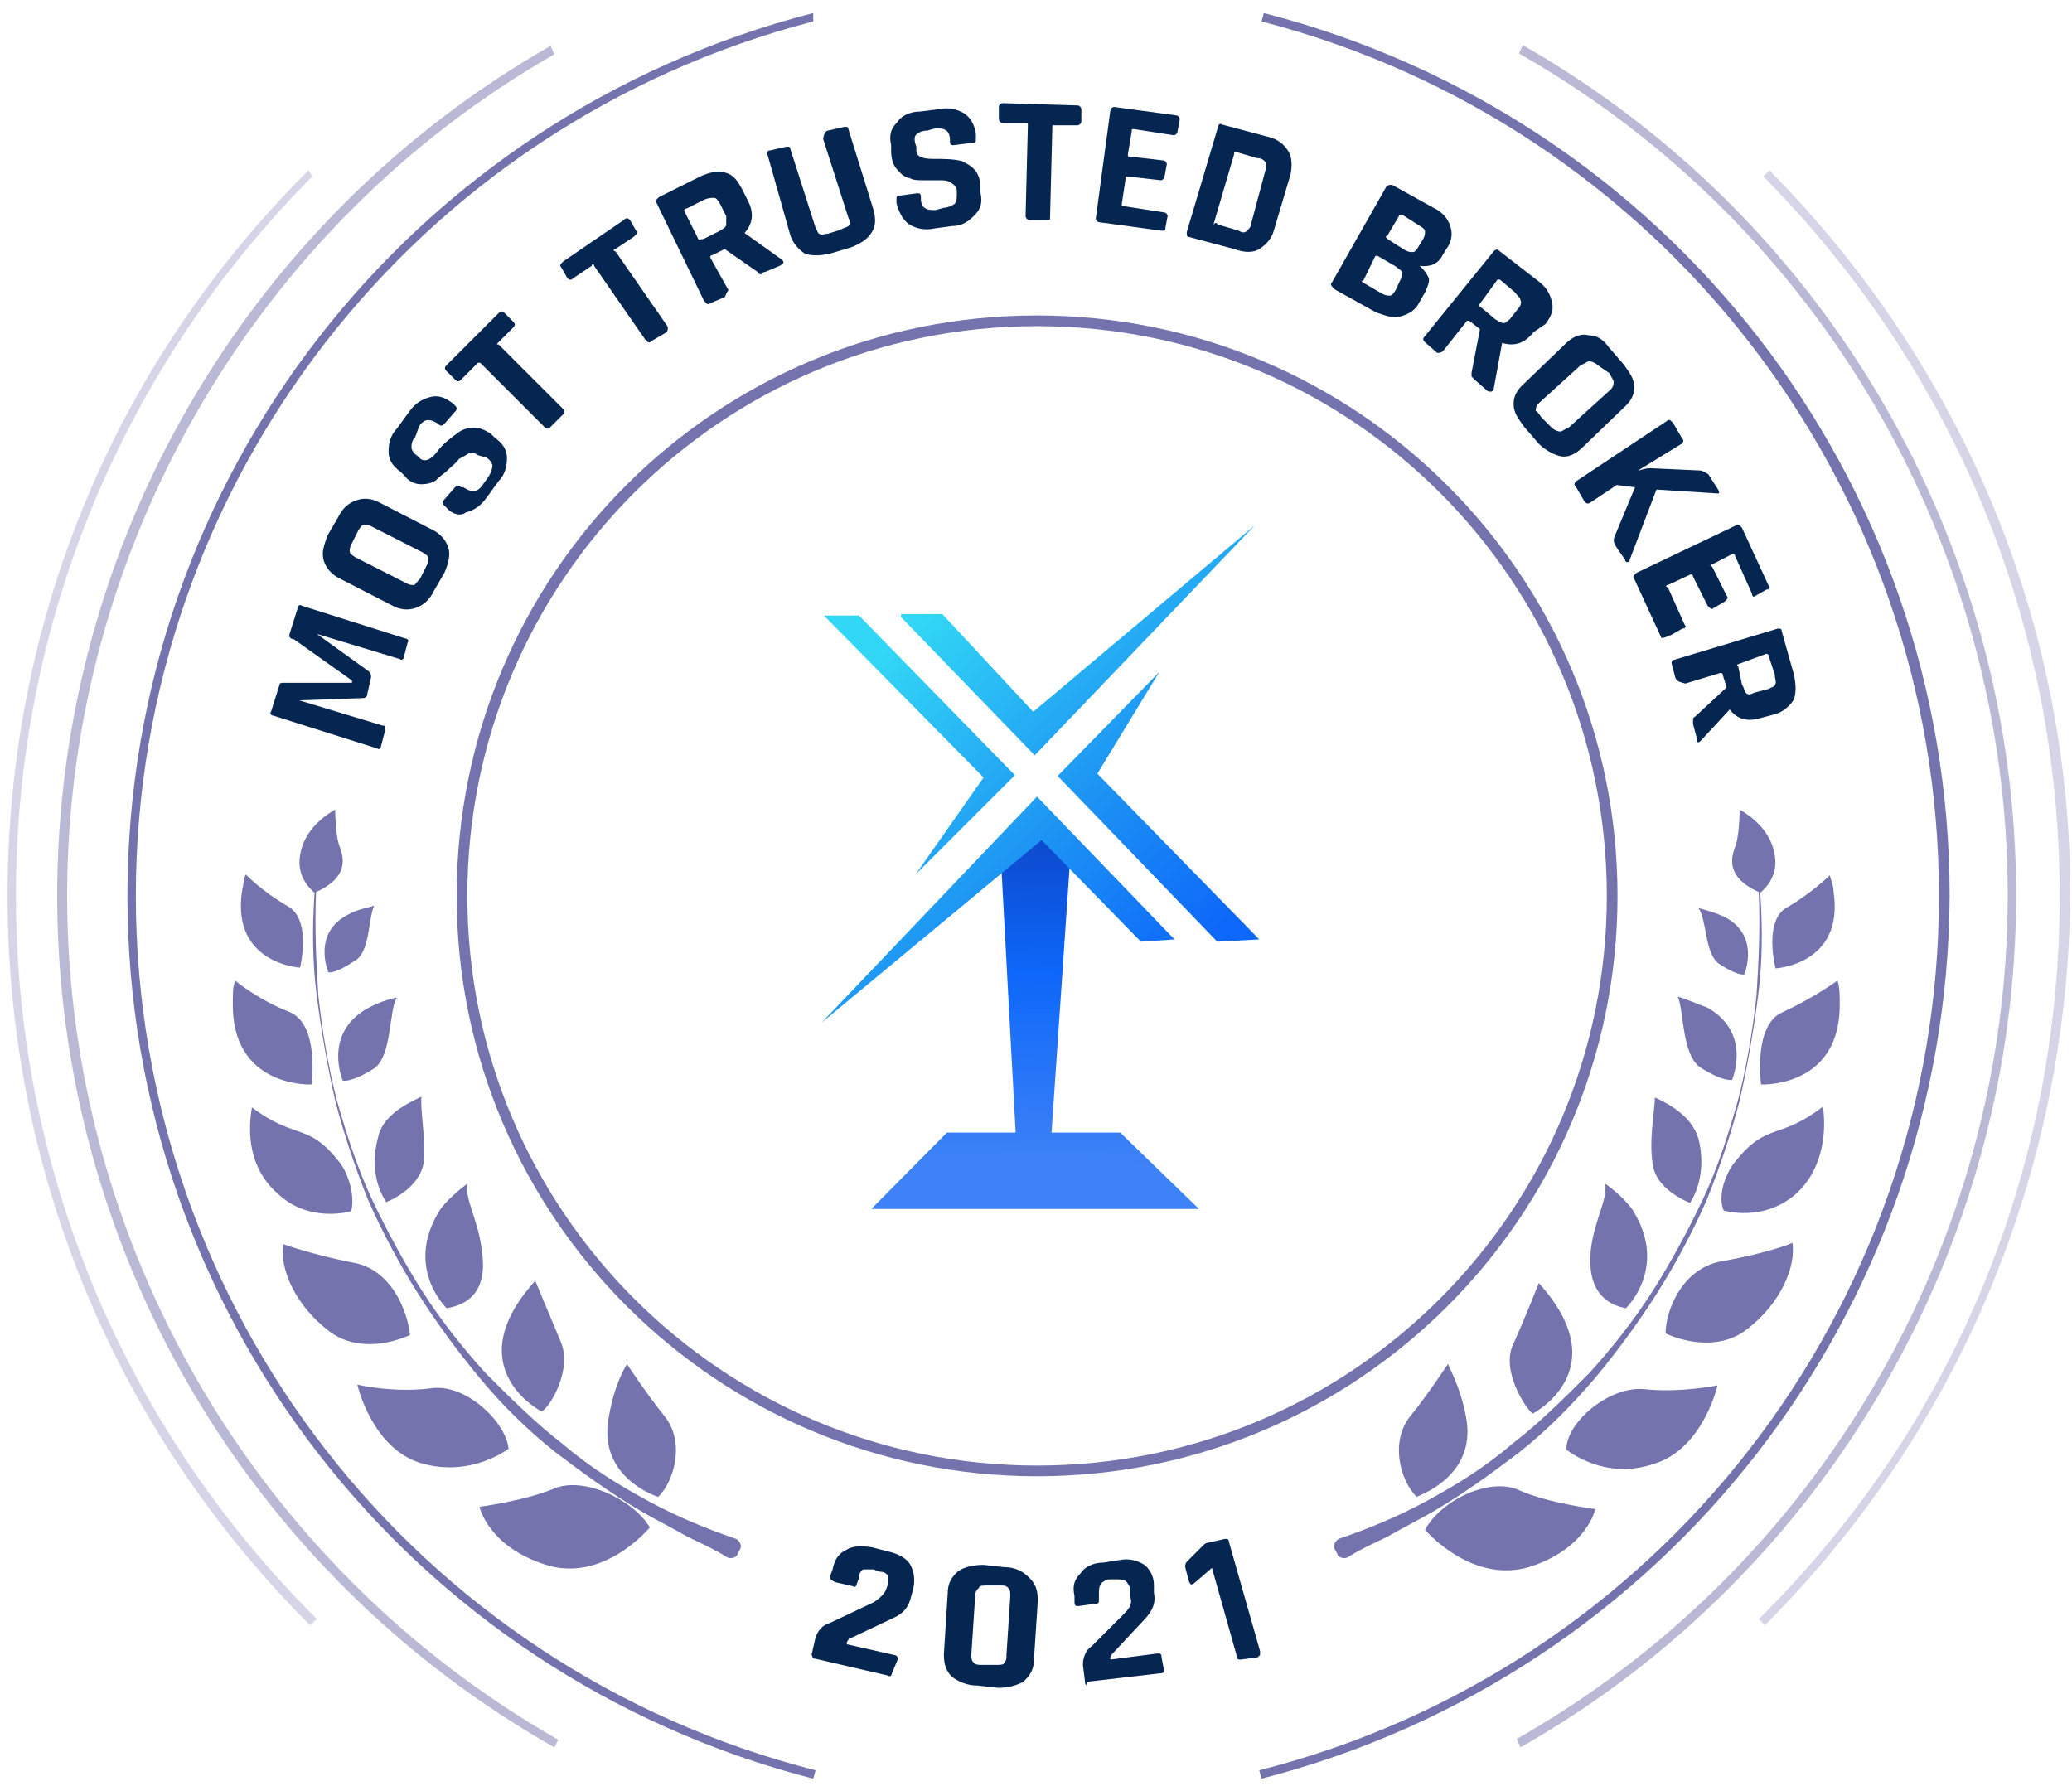 <svg width="145" height="125" viewBox="0 0 145 125" fill="none" xmlns="http://www.w3.org/2000/svg">
<path d="M20.248 44.416L20.836 42.546C20.836 42.385 20.996 42.278 21.103 42.385L28.372 44.684C28.532 44.684 28.639 44.844 28.532 44.951L28.265 45.967C28.265 46.127 28.105 46.234 27.998 46.127L22.172 44.363L25.806 46.982C25.967 47.142 25.967 47.249 25.967 47.41L25.7 48.586C25.7 48.746 25.539 48.853 25.432 48.853L20.943 49.013L26.769 50.777C26.929 50.777 26.929 50.777 26.929 50.937C26.929 50.937 26.929 51.098 26.929 51.205L26.662 52.22C26.662 52.38 26.501 52.487 26.395 52.38L19.125 50.082C18.965 50.082 18.858 49.922 18.965 49.815L19.553 47.944C19.553 47.784 19.713 47.784 19.82 47.784H24.631V47.623L20.568 44.737C20.248 44.684 20.248 44.577 20.248 44.416Z" fill="#062652"/>
<path d="M31.101 40.087L30.353 41.37C30.085 41.958 29.604 42.386 29.07 42.546C28.642 42.706 28.054 42.706 27.466 42.386L23.832 40.515C23.244 40.248 22.816 39.767 22.656 39.232C22.495 38.644 22.656 38.217 22.923 37.468L23.671 36.185C23.939 35.598 24.42 35.17 24.954 35.01C25.382 34.849 25.97 34.849 26.558 35.17L30.192 37.041C30.78 37.308 31.208 37.789 31.368 38.324C31.529 38.751 31.422 39.339 31.101 40.087ZM29.39 40.515L29.818 39.66C29.979 39.393 29.979 39.232 29.979 39.072C29.979 38.911 29.818 38.805 29.551 38.644L26.077 36.88C25.809 36.72 25.649 36.72 25.489 36.72C25.328 36.72 25.221 36.88 25.061 37.148L24.633 38.003C24.473 38.27 24.473 38.43 24.473 38.591C24.473 38.751 24.633 38.858 24.901 39.018L28.375 40.782C28.642 40.943 28.803 40.943 28.963 40.943C29.07 40.943 29.23 40.622 29.39 40.515Z" fill="#062652"/>
<path d="M31.256 35.545L31.095 35.384C30.935 35.224 30.935 35.117 31.095 34.957L31.843 34.102C32.004 33.941 32.111 33.941 32.271 34.102H32.431C32.699 34.262 32.859 34.369 33.18 34.369C33.34 34.369 33.607 34.208 33.768 33.941L34.195 33.353C34.356 33.086 34.463 32.765 34.463 32.605C34.463 32.445 34.302 32.177 34.035 32.017L33.447 31.857C33.287 31.696 33.02 31.696 32.859 31.696C32.592 31.857 32.431 31.963 32.111 32.124C31.95 32.391 31.683 32.551 31.363 32.872C31.042 33.193 30.774 33.3 30.507 33.62C30.24 33.781 29.919 33.888 29.492 33.888C29.064 33.888 28.637 33.727 28.316 33.3L28.049 33.032C27.461 32.605 27.193 32.177 27.193 31.589C27.193 31.001 27.354 30.413 27.781 29.986L28.637 28.81C29.064 28.222 29.492 27.955 30.08 27.794C30.668 27.634 31.095 27.794 31.683 28.222L31.843 28.382C32.004 28.543 32.004 28.65 31.843 28.81L31.095 29.665C30.935 29.826 30.828 29.826 30.668 29.665C30.4 29.505 30.24 29.398 29.919 29.398C29.759 29.398 29.492 29.558 29.331 29.826L29.064 30.574C28.797 30.841 28.797 31.162 28.797 31.322C28.797 31.483 28.957 31.75 29.224 31.91L29.385 32.07C29.652 32.338 30.133 32.231 30.561 31.643C30.988 31.055 31.576 30.627 32.164 30.2C32.431 30.039 32.752 29.932 33.18 29.932C33.607 29.932 33.928 30.093 34.356 30.36L34.623 30.627C35.211 31.055 35.478 31.483 35.478 32.07C35.478 32.658 35.318 33.246 34.89 33.674L34.035 34.85C33.607 35.438 33.18 35.705 32.592 35.865C32.271 36.133 31.683 36.026 31.256 35.545Z" fill="#062652"/>
<path d="M39.381 29.024L38.526 29.879C38.366 30.04 38.259 30.04 38.099 29.879L33.609 25.39H33.448L32.273 26.565C32.112 26.726 32.005 26.726 31.845 26.565L31.257 25.977C31.097 25.817 31.097 25.71 31.257 25.55L34.892 21.915C35.052 21.755 35.159 21.755 35.319 21.915L35.907 22.503C36.068 22.663 36.068 22.77 35.907 22.931L34.892 23.946C34.731 24.107 34.731 24.107 34.892 24.107L39.381 28.596C39.542 28.757 39.542 28.917 39.381 29.024Z" fill="#062652"/>
<path d="M46.651 23.252L45.636 23.84C45.476 24.001 45.369 24.001 45.208 23.84L41.574 18.602C41.574 18.442 41.413 18.442 41.413 18.602L40.131 19.457C39.97 19.618 39.863 19.618 39.703 19.457L39.275 18.709C39.115 18.549 39.275 18.442 39.436 18.282L43.658 15.395C43.819 15.235 43.926 15.235 44.086 15.395L44.514 16.143C44.674 16.304 44.514 16.411 44.353 16.571L43.07 17.426C42.91 17.426 42.91 17.587 43.07 17.587L46.705 22.825C46.758 22.932 46.758 23.092 46.651 23.252Z" fill="#062652"/>
<path d="M50.714 20.794L49.699 21.222C49.538 21.382 49.431 21.222 49.271 21.061L45.957 14.22C45.797 14.059 45.957 13.952 46.117 13.792L49.004 12.349C49.592 12.082 50.18 11.921 50.768 12.082C51.355 12.242 51.623 12.669 51.944 13.258L52.371 14.113C52.799 14.968 52.638 15.716 52.104 16.304L54.723 18.175C54.883 18.335 54.883 18.442 54.562 18.602L53.547 19.03C53.387 19.03 53.28 19.191 53.28 19.191C53.119 19.191 53.119 19.191 53.013 19.03L50.714 17.427L49.859 17.854C49.699 17.854 49.699 18.015 49.699 18.015L50.981 20.313C50.821 20.473 50.821 20.634 50.714 20.794ZM49.218 16.732L50.393 16.144C50.661 15.983 50.821 15.877 50.821 15.716C50.821 15.556 50.821 15.449 50.821 15.128L50.393 14.273C50.233 14.006 50.126 13.845 49.966 13.845C49.806 13.845 49.538 13.845 49.218 14.006L48.042 14.594C47.881 14.594 47.881 14.754 47.881 14.754L48.897 16.785C49.111 16.732 49.111 16.732 49.218 16.732Z" fill="#062652"/>
<path d="M57.928 9.142L59.104 8.875C59.264 8.875 59.371 8.875 59.371 9.035L61.135 14.701C61.295 15.289 61.295 15.877 60.974 16.304C60.707 16.732 60.226 17.052 59.531 17.32L58.088 17.747C57.34 17.908 56.805 17.908 56.324 17.747C55.897 17.48 55.469 16.999 55.309 16.465L53.705 10.799C53.705 10.638 53.705 10.531 53.865 10.531L55.041 10.264C55.202 10.264 55.309 10.264 55.309 10.425L57.072 15.93C57.233 16.197 57.233 16.358 57.34 16.358C57.5 16.518 57.607 16.358 57.928 16.358L58.783 16.09C59.05 15.93 59.211 15.93 59.371 15.823C59.531 15.663 59.531 15.556 59.371 15.235L57.607 9.73C57.66 9.302 57.821 9.142 57.928 9.142Z" fill="#062652"/>
<path d="M62.736 14.22V13.953C62.736 13.792 62.736 13.685 63.003 13.685L64.179 13.525C64.339 13.525 64.446 13.525 64.446 13.792V13.953C64.446 14.22 64.607 14.541 64.714 14.541C64.874 14.701 65.141 14.701 65.462 14.701L66.05 14.541C66.317 14.541 66.638 14.38 66.798 14.273C66.959 14.113 66.959 13.846 66.959 13.525V13.365C66.959 13.098 66.798 12.937 66.531 12.777C66.264 12.616 66.103 12.616 65.676 12.616C65.408 12.616 64.927 12.616 64.66 12.616C64.233 12.616 63.912 12.616 63.645 12.456C63.377 12.456 63.057 12.189 62.789 11.868C62.522 11.601 62.362 11.12 62.362 10.585V10.158C62.201 9.409 62.362 8.982 62.789 8.554C63.057 8.127 63.645 7.806 64.393 7.806L65.676 7.646C66.424 7.485 66.959 7.646 67.44 7.913C67.867 8.18 68.188 8.661 68.295 9.356V9.73C68.295 9.89 68.295 9.997 68.028 9.997L66.745 10.158C66.584 10.158 66.477 10.158 66.477 9.89V9.73C66.477 9.463 66.317 9.142 66.21 9.142C66.05 8.982 65.783 8.982 65.462 8.982L64.874 9.142C64.446 9.142 64.286 9.302 64.126 9.409C63.965 9.57 63.965 9.837 64.126 10.265V10.532C64.126 10.959 64.553 11.12 65.302 11.12C66.05 11.12 66.745 11.12 67.333 11.28C67.6 11.441 67.921 11.547 68.188 11.868C68.455 12.135 68.615 12.616 68.615 13.044V13.472C68.776 14.22 68.615 14.648 68.188 15.075C67.76 15.503 67.333 15.823 66.584 15.823L65.408 15.984C64.66 16.144 64.126 15.984 63.645 15.716C63.163 15.396 62.896 14.808 62.736 14.22Z" fill="#062652"/>
<path d="M73.161 15.396H72.038C71.878 15.396 71.771 15.235 71.771 15.128L71.931 8.768C71.931 8.607 71.931 8.607 71.771 8.607H70.168C70.007 8.607 69.9 8.447 69.9 8.34V7.485C69.9 7.325 70.061 7.218 70.168 7.218L75.406 7.378C75.566 7.378 75.673 7.538 75.673 7.645V8.501C75.673 8.661 75.513 8.768 75.406 8.768H73.802C73.642 8.768 73.642 8.768 73.642 8.928L73.482 15.289C73.482 15.396 73.482 15.396 73.161 15.396Z" fill="#062652"/>
<path d="M81.282 16.144L76.953 15.556C76.792 15.556 76.686 15.396 76.686 15.289L77.701 7.752C77.701 7.592 77.861 7.485 77.968 7.485L82.298 8.073C82.458 8.073 82.565 8.233 82.565 8.34L82.405 9.195C82.405 9.356 82.244 9.463 82.138 9.463L79.358 9.035C79.198 9.035 79.198 9.035 79.198 9.195L78.93 10.799C78.93 10.959 78.93 10.959 79.091 10.959L81.389 11.226C81.549 11.226 81.656 11.387 81.656 11.494L81.496 12.349C81.496 12.509 81.336 12.616 81.229 12.616L78.93 12.349C78.77 12.349 78.77 12.349 78.77 12.509L78.503 14.273C78.503 14.433 78.503 14.433 78.663 14.433L81.443 14.861C81.603 14.861 81.71 15.021 81.71 15.128L81.549 15.983C81.603 16.144 81.443 16.144 81.282 16.144Z" fill="#062652"/>
<path d="M83.049 16.251L85.24 8.875C85.24 8.714 85.401 8.608 85.508 8.714L88.715 9.57C89.463 9.73 89.891 10.158 90.158 10.585C90.425 11.013 90.425 11.601 90.318 12.189L89.142 16.144C88.982 16.732 88.554 17.16 88.127 17.427C87.699 17.694 87.111 17.694 86.363 17.427L83.156 16.572C83.049 16.572 83.049 16.411 83.049 16.251ZM85.24 15.716L86.683 16.144C86.951 16.304 87.111 16.304 87.271 16.144C87.432 15.984 87.539 15.877 87.539 15.716L88.554 11.921C88.715 11.654 88.554 11.494 88.554 11.334C88.394 11.173 88.287 11.066 87.966 11.066L86.523 10.639C86.363 10.639 86.363 10.639 86.363 10.799L84.92 15.716C85.08 15.556 85.08 15.556 85.24 15.716Z" fill="#062652"/>
<path d="M93.202 19.778L96.997 13.097C97.157 12.937 97.157 12.937 97.424 12.937L100.311 14.54C100.899 14.807 101.326 15.288 101.487 15.823C101.647 16.25 101.647 16.838 101.219 17.426L100.952 17.854C100.685 18.442 100.097 18.709 99.349 18.602C99.616 18.869 99.776 19.03 99.937 19.351C100.097 19.618 99.937 19.939 99.776 20.366L99.349 21.114C99.081 21.702 98.6 21.97 98.066 22.13C97.531 22.29 97.05 22.13 96.302 21.863L93.416 20.259C93.202 20.045 93.041 19.885 93.202 19.778ZM95.393 19.778L96.676 20.526C96.943 20.687 97.104 20.687 97.264 20.687C97.424 20.687 97.531 20.526 97.692 20.259L97.959 19.671C98.119 19.404 98.119 19.244 98.119 19.083C98.119 18.923 97.852 18.816 97.692 18.656L96.409 17.907C96.249 17.907 96.249 17.907 96.249 17.907L95.393 19.671C95.233 19.618 95.233 19.618 95.393 19.778ZM97.104 16.732L98.28 17.48C98.547 17.64 98.707 17.64 98.868 17.64C99.028 17.64 99.135 17.48 99.295 17.213L99.562 16.785C99.723 16.518 99.723 16.357 99.723 16.197C99.723 16.037 99.562 15.93 99.295 15.769L98.119 15.021C97.959 15.021 97.959 15.021 97.959 15.021L97.104 16.464C96.943 16.571 96.943 16.571 97.104 16.732Z" fill="#062652"/>
<path d="M100.575 24.695L99.72 23.947C99.56 23.786 99.56 23.679 99.72 23.519L104.531 17.586C104.691 17.426 104.798 17.426 104.958 17.586L107.577 19.617C108.165 20.045 108.433 20.472 108.593 21.06C108.753 21.648 108.593 22.076 108.165 22.664L107.31 23.252C106.722 24 106.027 24.267 105.119 24L104.531 27.207C104.531 27.367 104.37 27.474 104.103 27.367L103.248 26.619C103.088 26.459 103.088 26.459 102.981 26.352C102.981 26.352 102.981 26.192 102.981 26.085L103.569 23.038L102.82 22.45C102.66 22.45 102.66 22.45 102.66 22.45L101.056 24.481C100.896 24.695 100.736 24.695 100.575 24.695ZM103.622 21.488L104.638 22.343C104.905 22.503 105.065 22.61 105.225 22.61C105.386 22.61 105.493 22.45 105.653 22.343L106.241 21.595C106.401 21.434 106.508 21.167 106.401 21.007C106.401 20.847 106.241 20.74 105.974 20.419L104.958 19.564C104.798 19.564 104.798 19.564 104.798 19.564L103.515 21.328C103.515 21.328 103.515 21.488 103.622 21.488Z" fill="#062652"/>
<path d="M107.686 31.055L106.67 29.879C106.243 29.291 105.922 28.864 105.922 28.276C105.922 27.688 106.189 27.26 106.67 26.833L109.556 24.053C109.984 23.626 110.572 23.305 111.16 23.465C111.748 23.465 112.176 23.733 112.603 24.321L113.619 25.497C114.046 26.084 114.367 26.512 114.367 27.1C114.367 27.688 114.1 28.116 113.619 28.543L110.732 31.323C110.305 31.75 109.717 32.071 109.129 31.91C108.701 31.804 108.113 31.483 107.686 31.055ZM107.846 29.184L108.594 29.933C108.755 30.093 109.022 30.2 109.182 30.2C109.343 30.2 109.45 30.04 109.77 29.933L112.657 27.314C112.817 27.153 112.924 27.047 112.924 26.726C112.924 26.566 112.764 26.459 112.657 26.138L111.801 25.55C111.641 25.39 111.374 25.283 111.213 25.283C111.053 25.283 110.946 25.443 110.625 25.55L107.739 28.169C107.579 28.329 107.472 28.436 107.472 28.757C107.525 28.757 107.686 28.917 107.846 29.184Z" fill="#062652"/>
<path d="M110.894 35.117L110.306 34.101C110.145 33.941 110.145 33.834 110.306 33.674L116.666 29.451C116.827 29.291 116.934 29.451 117.094 29.611L117.682 30.627C117.842 30.787 117.842 30.894 117.682 31.055L114.635 32.925C114.796 32.925 115.063 32.765 115.491 32.765L118.965 32.925C119.125 32.925 119.392 33.086 119.553 33.193L120.301 34.369C120.301 34.529 120.301 34.529 120.301 34.529H120.141L115.918 34.262L114.047 39.179C114.047 39.34 113.887 39.34 113.887 39.34C113.887 39.34 113.727 39.34 113.727 39.179L113.139 38.324C112.978 38.057 112.871 37.896 112.978 37.576L114.421 34.101L113.139 33.941L111.375 35.117C111.161 35.277 111.054 35.277 110.894 35.117Z" fill="#062652"/>
<path d="M116.238 44.577L114.367 40.515C114.207 40.355 114.367 40.248 114.528 40.087L121.476 36.773C121.636 36.613 121.743 36.773 121.904 36.934L123.774 40.996C123.935 41.156 123.774 41.263 123.614 41.263L122.866 41.691C122.705 41.851 122.599 41.691 122.599 41.531L121.423 38.911C121.423 38.751 121.262 38.751 121.262 38.751L119.819 39.499C119.659 39.499 119.659 39.66 119.819 39.66L120.835 41.691C120.995 41.851 120.835 41.958 120.674 42.118L119.926 42.546C119.766 42.706 119.659 42.546 119.498 42.386L118.483 40.355C118.483 40.194 118.323 40.194 118.323 40.194L116.719 40.943C116.559 40.943 116.559 41.103 116.719 41.103L117.895 43.722C118.055 43.882 117.895 43.989 117.735 43.989L116.986 44.417C116.398 44.684 116.238 44.684 116.238 44.577Z" fill="#062652"/>
<path d="M117.251 47.463L116.984 46.447C116.984 46.287 116.984 46.18 117.145 46.18L124.414 43.989C124.574 43.989 124.681 43.989 124.681 44.149L125.536 47.196C125.697 47.944 125.697 48.479 125.536 48.96C125.269 49.387 124.788 49.815 124.253 49.975L123.238 50.242C122.383 50.51 121.634 50.403 121.046 49.654L119.015 51.846C118.855 52.006 118.748 52.006 118.748 51.686L118.481 50.67C118.481 50.51 118.481 50.403 118.481 50.403C118.481 50.242 118.481 50.242 118.641 50.136L120.833 48.104L120.565 47.249C120.565 47.089 120.405 47.089 120.405 47.089L117.946 47.837C117.572 47.73 117.412 47.73 117.251 47.463ZM121.634 46.608L121.902 47.891C122.062 48.158 122.062 48.318 122.169 48.479C122.329 48.639 122.436 48.639 122.757 48.479L123.772 48.211C124.04 48.051 124.2 48.051 124.2 47.944C124.36 47.784 124.2 47.517 124.2 47.196L123.772 45.913C123.772 45.753 123.612 45.753 123.612 45.753L121.581 46.501C121.634 46.447 121.474 46.608 121.634 46.608Z" fill="#062652"/>
<path d="M56.805 115.767L57.072 114.591C57.232 114.164 57.5 113.736 58.087 113.576L61.134 112.133C61.562 111.865 61.883 111.545 61.989 111.277L62.15 110.85C62.15 110.582 62.15 110.422 62.15 110.262C61.989 110.101 61.883 109.994 61.562 109.994L61.134 109.834C60.867 109.834 60.546 109.834 60.386 109.834C60.225 109.994 60.119 110.101 60.119 110.422L59.958 110.85C59.958 111.01 59.798 111.117 59.691 111.01L58.515 110.743C58.087 110.582 58.087 110.476 58.087 110.315L58.248 109.888C58.408 109.139 58.675 108.712 59.263 108.444C59.691 108.177 60.279 108.177 61.027 108.284L62.043 108.551C62.791 108.712 63.326 108.979 63.646 109.407C63.914 109.834 64.074 110.422 63.914 111.17L63.753 111.758C63.593 112.507 63.165 112.934 62.577 113.202L59.531 114.645C59.37 114.645 59.37 114.805 59.263 114.912V115.072L62.577 115.821C62.738 115.821 62.845 115.981 62.845 116.088L62.417 117.103C62.417 117.264 62.257 117.371 62.15 117.264L57.072 116.088C56.912 116.088 56.805 115.927 56.805 115.767Z" fill="#062652"/>
<path d="M69.848 118.119L68.405 117.959C67.656 117.959 67.122 117.692 66.641 117.371C66.213 116.943 66.053 116.516 66.053 115.767L66.32 111.545C66.32 110.796 66.587 110.369 67.068 109.941C67.496 109.674 68.084 109.514 68.832 109.514L70.275 109.674C71.024 109.674 71.558 109.941 72.039 110.422C72.467 110.85 72.627 111.278 72.627 112.026L72.36 116.088C72.36 116.836 72.093 117.264 71.612 117.692C71.13 117.959 70.543 118.119 69.848 118.119ZM68.832 116.516H69.687C69.955 116.516 70.275 116.516 70.275 116.355C70.436 116.195 70.436 116.088 70.436 115.767L70.703 111.705C70.703 111.438 70.703 111.278 70.543 111.117C70.382 110.957 70.275 110.957 69.955 110.957H69.099C68.832 110.957 68.511 110.957 68.511 111.117C68.351 111.278 68.244 111.384 68.244 111.705L67.977 115.767C67.977 116.035 67.977 116.195 68.137 116.355C68.244 116.516 68.511 116.516 68.832 116.516Z" fill="#062652"/>
<path d="M75.942 117.798L75.782 116.516C75.782 116.088 75.942 115.5 76.37 115.233L78.668 112.934C79.096 112.507 79.256 112.186 79.096 111.758V111.277C79.096 111.01 78.935 110.85 78.828 110.689C78.668 110.529 78.401 110.529 78.08 110.529H77.653C77.385 110.529 77.225 110.689 77.065 110.796C76.904 111.064 76.904 111.224 76.904 111.545V111.972C76.904 112.133 76.904 112.24 76.637 112.24L75.461 112.4C75.301 112.4 75.194 112.4 75.194 112.133V111.705C75.034 110.957 75.194 110.529 75.621 110.102C75.889 109.674 76.477 109.353 77.225 109.353L78.24 109.193C78.989 109.033 79.523 109.193 80.004 109.46C80.432 109.727 80.753 110.315 80.753 110.903V111.491C80.913 112.24 80.592 112.774 80.165 113.255L77.866 115.714C77.706 115.874 77.706 115.981 77.706 115.981V116.141L81.02 115.714C81.18 115.714 81.287 115.714 81.287 115.981L81.448 116.836C81.448 116.997 81.448 117.104 81.18 117.104L76.102 117.691C76.102 117.959 75.942 117.959 75.942 117.798Z" fill="#062652"/>
<path d="M83.209 110.69L82.941 109.674C82.941 109.514 82.941 109.407 83.102 109.246L84.117 108.231C84.278 108.07 84.385 107.964 84.545 107.964L85.721 107.696C85.881 107.696 85.988 107.696 85.988 107.857L88.18 115.553C88.18 115.714 88.18 115.714 88.18 115.821L88.019 115.981L86.843 116.141C86.683 116.141 86.576 116.141 86.576 115.981L84.812 109.727L83.636 110.743C83.316 111.01 83.316 110.85 83.209 110.69Z" fill="#062652"/>
<path d="M100.311 105.772C99.296 106.36 98.12 106.948 97.105 107.536C96.249 107.963 95.234 108.391 94.326 108.979C94.058 109.139 93.577 108.979 93.577 108.712L93.417 108.444C93.257 108.177 93.417 107.857 93.684 107.696C95.875 106.948 97.906 106.093 99.777 105.077C101.968 103.902 103.999 102.619 105.87 101.015C107.74 99.572 109.504 97.809 111.214 96.098C112.818 94.335 114.421 92.304 115.704 90.273C116.987 88.242 118.162 86.051 119.178 83.913C120.193 81.775 120.942 79.423 121.636 76.965C122.224 74.667 122.652 72.155 122.919 69.696C123.079 67.238 123.186 64.886 123.079 62.427C120.461 61.252 121.316 59.648 121.476 59.114C121.743 58.259 121.743 56.655 121.743 56.655C122.491 57.083 123.935 58.098 124.202 59.862C124.469 61.465 123.347 62.321 123.186 62.481C123.347 64.939 123.347 67.291 123.026 69.749C122.705 72.208 122.278 74.667 121.743 77.018C121.155 79.316 120.3 81.828 119.445 83.966C118.43 86.264 117.254 88.456 115.971 90.487C114.688 92.517 113.192 94.549 111.642 96.419C110.039 98.29 108.328 100.053 106.297 101.657C104.534 102.993 102.503 104.489 100.311 105.772ZM99.724 107.055C99.724 107.055 102.93 110.849 106.992 109.674C111.054 108.391 111.642 105.612 111.642 105.612C111.642 105.612 108.328 105.184 106.404 104.329C104.373 103.314 100.899 104.917 99.724 107.055ZM102.61 99.252C102.342 97.648 101.754 96.366 101.327 95.457C101.327 95.457 99.884 97.648 98.708 99.091C97.265 100.855 97.96 103.581 99.136 104.757C98.975 104.757 103.358 103.474 102.61 99.252ZM115.116 97.221C112.657 96.954 109.611 99.519 109.611 101.443C109.611 101.443 112.23 103.634 115.704 102.458C119.178 101.443 120.193 96.954 120.193 96.954C120.193 96.954 117.574 97.488 115.116 97.221ZM107.259 98.931C107.259 98.931 113.192 95.885 107.687 89.792C107.687 89.792 106.832 91.983 105.923 94.014C104.961 95.885 106.832 98.664 107.259 98.931ZM120.621 88.242C117.735 88.669 116.559 91.716 116.559 93.319C116.559 93.319 119.766 94.923 122.224 93.052C124.683 91.181 125.698 88.562 125.431 86.959C125.378 87.066 123.347 87.761 120.621 88.242ZM113.78 91.555C113.78 91.555 116.826 88.669 114.207 84.608C113.78 84.02 113.032 83.325 112.337 82.844C112.497 84.02 111.589 85.302 111.321 87.494C111.054 90.273 112.337 91.288 113.78 91.555ZM121.476 81.24C120.728 82.096 120.193 83.699 120.621 84.714C120.621 84.714 123.4 85.57 125.698 83.539C127.302 82.096 127.89 79.744 127.569 77.446C124.522 79.797 123.667 78.515 121.476 81.24ZM123.24 75.896C123.24 75.896 128.905 76.163 128.745 70.07C128.745 69.643 128.745 69.055 128.584 68.627C128.584 68.627 126.981 69.803 124.79 70.819C122.652 71.674 123.24 75.896 123.24 75.896ZM115.65 81.401C115.811 83.271 118.269 84.18 118.269 84.18C118.269 84.18 119.552 82.416 118.857 79.691C118.43 78.247 117.093 77.392 115.811 76.804C115.811 77.606 115.383 79.797 115.65 81.401ZM119.018 74.72C120.621 75.736 121.209 75.575 121.209 75.575C121.209 75.575 122.652 72.261 119.445 70.498C118.697 70.231 118.002 69.91 117.414 69.749C117.842 70.658 117.681 73.865 119.018 74.72ZM124.255 67.772C124.255 67.772 129.065 67.505 128.317 62.427C128.317 62 128.157 61.679 128.05 61.252C128.05 61.252 126.874 62.427 125.164 63.443C123.347 64.298 124.255 67.772 124.255 67.772ZM120.3 67.451C121.583 68.306 122.064 68.2 122.064 68.2C122.064 68.2 123.24 65.42 120.621 64.138C120.033 63.87 119.445 63.71 118.857 63.55C119.445 64.298 119.285 66.757 120.3 67.451ZM44.888 105.772C45.903 106.36 47.079 106.948 48.095 107.536C48.95 107.963 49.965 108.391 50.874 108.979C51.141 109.139 51.622 108.979 51.622 108.712L51.782 108.444C51.943 108.177 51.782 107.857 51.515 107.696C49.324 106.948 47.293 106.093 45.422 105.077C43.231 103.902 41.2 102.619 39.33 101.015C37.459 99.572 35.695 97.809 33.985 96.098C32.382 94.335 30.778 92.304 29.495 90.273C28.213 88.242 27.037 86.051 26.021 83.913C25.006 81.721 24.258 79.423 23.563 76.965C22.975 74.667 22.547 72.155 22.28 69.696C22.12 67.238 22.013 64.886 22.12 62.427C24.739 61.252 23.884 59.648 23.723 59.114C23.456 58.259 23.456 56.655 23.456 56.655C22.708 57.083 21.265 58.098 20.998 59.862C20.73 61.465 21.853 62.321 22.013 62.481C21.853 64.939 21.853 67.291 22.173 69.749C22.494 72.208 22.922 74.667 23.456 77.018C24.044 79.316 24.899 81.828 25.754 83.966C26.77 86.264 27.946 88.456 29.228 90.487C30.511 92.517 32.008 94.549 33.557 96.419C35.107 98.29 36.871 100.053 38.902 101.657C40.666 102.993 42.697 104.489 44.888 105.772ZM38.795 104.169C36.764 105.024 33.557 105.451 33.557 105.451C33.557 105.451 34.145 108.231 38.207 109.513C42.269 110.796 45.476 106.894 45.476 106.894C44.3 104.917 40.826 103.314 38.795 104.169ZM46.064 104.757C47.24 103.581 47.934 100.855 46.491 99.091C45.316 97.648 43.873 95.457 43.873 95.457C43.285 96.472 42.857 97.648 42.59 99.252C41.842 103.474 46.064 104.757 46.064 104.757ZM25.006 96.9C25.006 96.9 26.021 101.39 29.495 102.405C32.969 103.42 35.588 101.39 35.588 101.39C35.428 99.519 32.542 96.74 30.083 97.167C27.465 97.488 25.006 96.9 25.006 96.9ZM39.223 93.854C38.367 91.823 37.459 89.631 37.459 89.631C31.954 95.724 37.886 98.771 37.886 98.771C38.367 98.664 40.131 95.885 39.223 93.854ZM19.822 87.066C19.555 88.669 20.57 91.288 23.029 93.159C25.487 95.029 28.694 93.426 28.694 93.426C28.534 91.823 27.411 88.776 24.632 88.349C21.692 87.761 19.822 87.066 19.822 87.066ZM33.718 87.494C33.45 85.302 32.542 84.02 32.702 82.844C32.114 83.271 31.259 84.02 30.832 84.608C28.213 88.669 31.259 91.555 31.259 91.555C32.863 91.288 34.145 90.273 33.718 87.494ZM17.631 77.499C17.203 79.958 17.791 82.149 19.501 83.592C21.692 85.623 24.578 84.768 24.578 84.768C24.846 83.752 24.418 82.149 23.723 81.294C21.532 78.515 20.677 79.797 17.631 77.499ZM20.249 70.819C18.058 69.963 16.455 68.627 16.455 68.627C16.294 69.055 16.294 69.482 16.294 70.07C16.134 76.163 21.799 75.896 21.799 75.896C21.799 75.896 22.387 71.674 20.249 70.819ZM29.495 76.751C28.213 77.339 26.716 78.194 26.449 79.637C25.701 82.416 27.037 84.126 27.037 84.126C27.037 84.126 29.335 83.271 29.656 81.347C29.816 79.797 29.389 77.606 29.495 76.751ZM27.785 69.803C27.037 69.963 26.342 70.231 25.754 70.551C22.547 72.315 23.991 75.629 23.991 75.629C23.991 75.629 24.578 75.789 26.182 74.773C27.465 73.865 27.197 70.658 27.785 69.803ZM20.089 63.389C18.325 62.374 17.203 61.198 17.203 61.198C17.043 61.465 17.043 61.946 16.936 62.374C16.188 67.451 20.998 67.719 20.998 67.719C20.998 67.719 21.853 64.298 20.089 63.389ZM26.182 63.389C25.594 63.55 25.006 63.657 24.418 63.977C21.799 65.26 22.975 68.039 22.975 68.039C22.975 68.039 23.403 68.2 24.739 67.291C25.915 66.757 25.754 64.298 26.182 63.389Z" fill="#7473AD"/>
<path opacity="0.3" d="M123.508 113.735L123.08 113.308C136.709 99.84 144.138 81.828 144.138 62.695C144.138 43.668 136.762 25.87 123.401 12.348L123.828 11.921C137.297 25.55 144.886 43.561 144.886 62.695C144.672 81.989 137.136 100.107 123.508 113.735Z" fill="#7473AD"/>
<path opacity="0.5" d="M106.404 122.287L106.137 121.699C127.301 109.674 140.502 87.013 140.502 62.642C140.502 38.431 127.462 15.77 106.297 3.744L106.564 3.156C127.889 15.342 141.09 38.11 141.09 62.642C141.09 87.173 127.836 110.102 106.404 122.287Z" fill="#7473AD"/>
<path d="M88.283 124.478L88.123 123.89C116.129 116.782 135.69 91.555 135.69 62.695C135.69 33.834 116.129 8.714 88.283 1.499L88.444 0.911C116.717 8.18 136.438 33.567 136.438 62.695C136.278 91.823 116.556 117.21 88.283 124.478Z" fill="#7473AD"/>
<path opacity="0.3" d="M21.692 113.735C8.063 100.107 0.527 81.989 0.527 62.695C0.527 43.561 7.903 25.55 21.585 11.921L21.852 12.348C8.491 25.817 1.115 43.668 1.115 62.695C1.115 81.828 8.651 99.84 22.173 113.308L21.692 113.735Z" fill="#7473AD"/>
<path opacity="0.5" d="M38.795 122.287C17.31 110.101 4.002 87.333 4.002 62.694C4.002 38.163 17.203 15.395 38.528 3.209L38.795 3.797C17.791 15.822 4.697 38.483 4.697 62.694C4.697 87.066 17.898 109.673 39.062 121.752L38.795 122.287Z" fill="#7473AD"/>
<path d="M56.912 124.478C28.64 117.21 8.918 91.823 8.918 62.695C8.918 33.567 28.64 8.18 56.912 0.911V1.499C29.067 8.714 9.506 33.834 9.506 62.695C9.506 91.555 29.067 116.782 57.073 123.89L56.912 124.478Z" fill="#7473AD"/>
<path d="M72.576 103.314C50.236 103.314 31.957 85.195 31.957 62.695C31.957 40.194 50.075 22.076 72.576 22.076C94.916 22.076 113.195 40.194 113.195 62.695C113.195 85.195 94.916 103.314 72.576 103.314ZM72.576 22.824C50.503 22.824 32.705 40.675 32.705 62.695C32.705 84.714 50.556 102.565 72.576 102.565C94.596 102.565 112.447 84.714 112.447 62.695C112.447 40.675 94.649 22.824 72.576 22.824Z" fill="#7473AD"/>
<path d="M60.975 84.607H83.903L78.398 79.263H73.588L74.871 60.396L72.84 58.365L70.06 60.396L71.076 79.263H66.266L60.975 84.607Z" fill="url(#paint0_linear_7283_2107)"/>
<path fill-rule="evenodd" clip-rule="evenodd" d="M68.831 54.411L57.66 43.08H60.119L71.022 54.25L64.074 61.198L68.831 54.411ZM88.124 65.741L76.794 54.143L81.123 47.035L74.015 54.304L85.185 65.901L88.124 65.741ZM82.192 65.741L72.572 55.747L57.5 71.567L72.892 58.793L79.84 65.901L82.192 65.741ZM63.005 43.133L72.411 52.861L87.804 36.773L72.305 49.814L65.945 42.973H63.058V43.133H63.005Z" fill="url(#paint1_linear_7283_2107)"/>
<defs>
<linearGradient id="paint0_linear_7283_2107" x1="72.524" y1="81.273" x2="73.03" y2="58.358" gradientUnits="userSpaceOnUse">
<stop stop-color="#3D82F7"/>
<stop offset="0.578" stop-color="#0D67F9"/>
<stop offset="1" stop-color="#0D49CC"/>
</linearGradient>
<linearGradient id="paint1_linear_7283_2107" x1="63.227" y1="44.361" x2="84.406" y2="66.279" gradientUnits="userSpaceOnUse">
<stop stop-color="#32D7F5"/>
<stop offset="0.57" stop-color="#1D93F4"/>
<stop offset="1" stop-color="#0D67F9"/>
</linearGradient>
</defs>
</svg>
